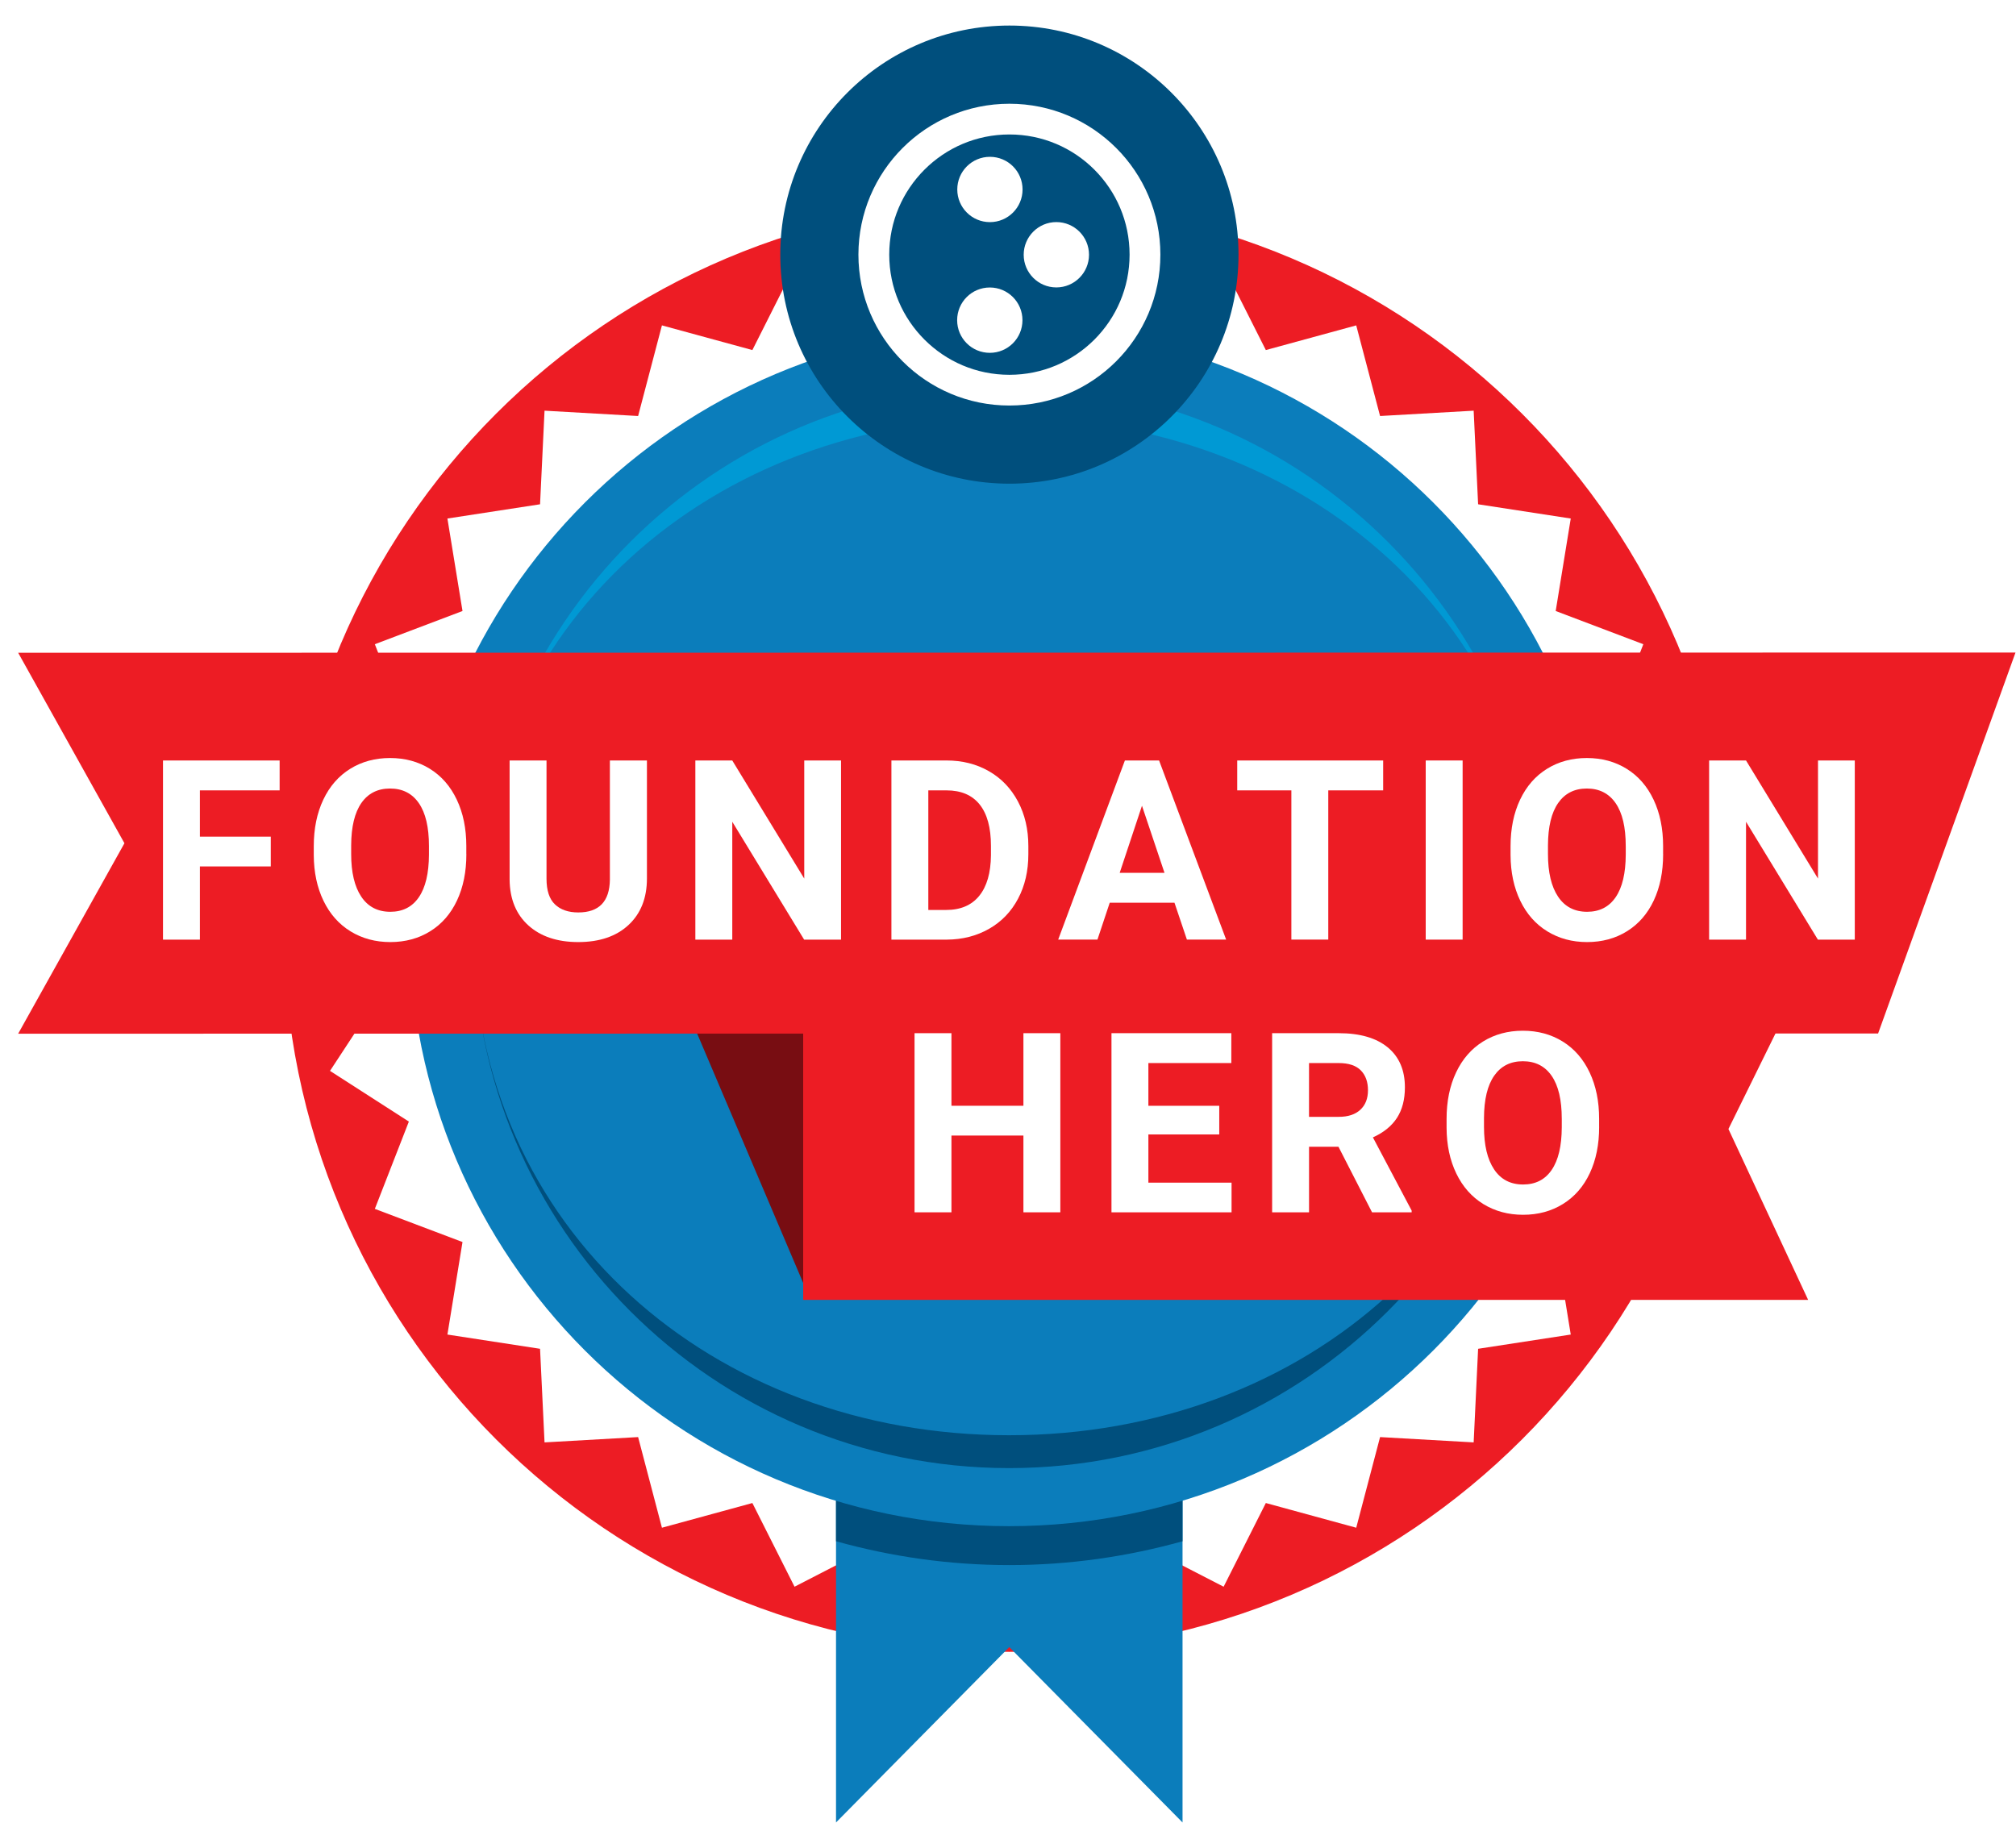 <?xml version="1.0" encoding="iso-8859-1"?>
<!-- Generator: Adobe Illustrator 16.0.4, SVG Export Plug-In . SVG Version: 6.00 Build 0)  -->
<!DOCTYPE svg PUBLIC "-//W3C//DTD SVG 1.1//EN" "http://www.w3.org/Graphics/SVG/1.1/DTD/svg11.dtd">
<svg version="1.1" id="Layer_1" xmlns="http://www.w3.org/2000/svg" xmlns:xlink="http://www.w3.org/1999/xlink" x="0px" y="0px"
	 width="120px" height="110px" viewBox="0 0 120 110" style="enable-background:new 0 0 120 110;" xml:space="preserve">
<g>
	<polygon style="fill:#FFFFFF;" points="0,0 0,110 120,110 120,0 0,0 	"/>
	<path style="fill:#ED1C24;" d="M103.243,55.158c0-23.846-19.332-43.178-43.178-43.178c-23.848,0-43.18,19.332-43.18,43.178
		c0,23.848,19.332,43.18,43.18,43.18C83.911,98.338,103.243,79.006,103.243,55.158L103.243,55.158z"/>
	<polygon style="fill:#FFFFFF;" points="60.065,17.59 64.386,14.061 67.874,18.412 72.835,15.855 75.347,20.84 80.728,19.371 
		82.147,24.766 87.718,24.449 87.983,30.021 93.497,30.869 92.601,36.375 97.817,38.352 95.796,43.551 100.487,46.566 
		97.429,51.232 101.389,55.16 97.429,59.086 100.487,63.752 95.796,66.77 97.817,71.967 92.601,73.941 93.497,79.449 87.983,80.297 
		87.718,85.869 82.147,85.553 80.728,90.949 75.347,89.479 72.835,94.461 67.874,91.906 64.386,96.258 60.065,92.727 55.745,96.258 
		52.253,91.906 47.294,94.461 44.784,89.479 39.401,90.949 37.983,85.553 32.413,85.869 32.146,80.297 26.632,79.449 27.53,73.941 
		22.312,71.967 24.337,66.77 19.643,63.752 22.704,59.086 18.739,55.16 22.704,51.232 19.643,46.566 24.337,43.551 22.312,38.352 
		27.53,36.375 26.632,30.869 32.146,30.021 32.413,24.449 37.983,24.766 39.401,19.371 44.784,20.84 47.294,15.855 52.253,18.412 
		55.745,14.061 60.065,17.59 	"/>
	<polygon style="fill:#0B7DBB;" points="70.389,108.496 60.076,98.055 49.763,108.496 49.763,85.656 70.389,85.656 70.389,108.496 	
		"/>
	<path style="fill:#004F7D;" d="M60.076,90.603c-3.586,0-7.047-0.535-10.313-1.518v2.67c3.283,0.916,6.738,1.418,10.313,1.418
		c3.574,0,7.03-0.502,10.312-1.418v-2.67C67.123,90.067,63.662,90.603,60.076,90.603L60.076,90.603z"/>
	<path style="fill:#0B7DBB;" d="M95.765,55.158c0-19.717-15.984-35.699-35.701-35.699c-19.715,0-35.7,15.982-35.7,35.699
		s15.985,35.699,35.7,35.699C79.78,90.857,95.765,74.875,95.765,55.158L95.765,55.158z"/>
	<path style="fill:#0099D4;" d="M60.065,22.918C42.456,22.92,28.184,37.191,28.18,54.805c-0.001-17.668,14.275-29.934,31.885-29.93
		c17.607-0.004,31.885,12.262,31.883,29.928C91.944,37.193,77.673,22.922,60.065,22.918L60.065,22.918z"/>
	<path style="fill:#004F7D;" d="M60.063,87.4c17.609-0.002,31.881-14.273,31.885-31.887c0.002,17.668-14.275,29.934-31.885,29.93
		C42.456,85.447,28.179,73.182,28.18,55.516C28.184,73.125,42.456,87.396,60.063,87.4L60.063,87.4z"/>
	<polygon style="fill:#780D12;" points="39.578,57.018 48.853,57.018 48.205,77.311 39.578,57.018 	"/>
	<polygon style="fill:#ED1C24;" points="111.792,61.525 1.081,61.539 7.407,50.2 1.081,38.861 119.97,38.848 111.792,61.525 	"/>
	<polygon style="fill:#ED1C24;" points="107.627,77.384 47.808,77.384 47.808,57.578 107.627,57.578 102.883,67.212 107.627,77.384 
			"/>
	<path style="fill:#004F7D;" d="M73.721,15.16c0,7.531-6.107,13.635-13.637,13.635c-7.533,0-13.639-6.104-13.639-13.635
		c0-7.533,6.105-13.639,13.639-13.639C67.613,1.521,73.721,7.627,73.721,15.16L73.721,15.16z"/>
	<path style="fill:#FFFFFF;" d="M58.924,9.336c1.075,0,1.943,0.869,1.943,1.945c0,1.072-0.869,1.943-1.943,1.943
		c-1.074,0-1.943-0.871-1.943-1.943C56.981,10.205,57.85,9.336,58.924,9.336L58.924,9.336z"/>
	<path style="fill:#FFFFFF;" d="M64.822,15.166c0,1.072-0.871,1.945-1.945,1.945s-1.943-0.873-1.943-1.945
		c0-1.074,0.873-1.945,1.943-1.945C63.951,13.221,64.822,14.092,64.822,15.166L64.822,15.166z"/>
	<path style="fill:#FFFFFF;" d="M58.918,17.115c1.074,0,1.943,0.871,1.943,1.947c0,1.074-0.869,1.943-1.943,1.943
		c-1.076,0-1.945-0.869-1.945-1.943C56.973,17.986,57.842,17.115,58.918,17.115L58.918,17.115z"/>
	<path style="fill:#FFFFFF;" d="M60.084,6.176c-4.962,0-8.984,4.021-8.988,8.984c0.004,4.963,4.025,8.982,8.988,8.982
		c4.961,0,8.986-4.02,8.986-8.982S65.045,6.176,60.084,6.176L60.084,6.176z M65.143,20.217c-1.299,1.297-3.082,2.096-5.059,2.096
		c-1.98,0-3.759-0.799-5.057-2.096c-1.296-1.297-2.096-3.08-2.096-5.057c0-1.98,0.799-3.76,2.096-5.059
		c1.297-1.297,3.08-2.096,5.057-2.096c1.979,0,3.762,0.799,5.059,2.096c1.295,1.299,2.094,3.078,2.094,5.059
		C67.236,17.137,66.438,18.92,65.143,20.217L65.143,20.217z"/>
	<g>
		<path style="fill:#FFFFFF;" d="M16.118,51.58h-4.219v4.358H9.702V45.273h6.943v1.78h-4.746v2.754h4.219V51.58z"/>
		<path style="fill:#FFFFFF;" d="M27.76,50.847c0,1.05-0.186,1.97-0.557,2.761s-0.902,1.401-1.593,1.831
			c-0.691,0.43-1.483,0.645-2.377,0.645c-0.884,0-1.672-0.213-2.366-0.637c-0.693-0.426-1.23-1.032-1.611-1.82
			s-0.574-1.696-0.579-2.721v-0.527c0-1.05,0.189-1.974,0.567-2.772c0.378-0.799,0.913-1.411,1.604-1.839
			c0.69-0.427,1.48-0.641,2.369-0.641s1.678,0.214,2.369,0.641c0.691,0.428,1.226,1.04,1.604,1.839
			c0.378,0.798,0.567,1.72,0.567,2.765V50.847z M25.533,50.364c0-1.118-0.2-1.968-0.601-2.549s-0.972-0.872-1.714-0.872
			c-0.737,0-1.306,0.287-1.707,0.86c-0.4,0.574-0.603,1.415-0.608,2.523v0.52c0,1.089,0.2,1.934,0.601,2.534
			s0.977,0.901,1.729,0.901c0.737,0,1.304-0.289,1.699-0.868c0.396-0.578,0.596-1.422,0.601-2.53V50.364z"/>
		<path style="fill:#FFFFFF;" d="M38.508,45.273v7.024c0,1.167-0.365,2.09-1.095,2.769c-0.73,0.678-1.728,1.018-2.992,1.018
			c-1.245,0-2.234-0.33-2.966-0.988c-0.732-0.66-1.106-1.565-1.121-2.718v-7.104h2.197v7.039c0,0.698,0.167,1.208,0.502,1.527
			c0.334,0.32,0.797,0.48,1.388,0.48c1.235,0,1.863-0.649,1.882-1.948v-7.097H38.508z"/>
		<path style="fill:#FFFFFF;" d="M50.062,55.938h-2.197l-4.277-7.017v7.017H41.39V45.273h2.197l4.285,7.031v-7.031h2.19V55.938z"/>
		<path style="fill:#FFFFFF;" d="M53.06,55.938V45.273h3.281c0.938,0,1.776,0.211,2.516,0.634c0.74,0.422,1.317,1.023,1.733,1.802
			c0.414,0.779,0.621,1.664,0.621,2.655v0.491c0,0.991-0.203,1.873-0.611,2.644c-0.406,0.771-0.982,1.37-1.724,1.794
			s-1.58,0.64-2.512,0.645H53.06z M55.257,47.053v7.119h1.062c0.859,0,1.516-0.281,1.97-0.842s0.686-1.365,0.696-2.41v-0.564
			c0-1.084-0.225-1.905-0.674-2.465c-0.449-0.559-1.106-0.838-1.97-0.838H55.257z"/>
		<path style="fill:#FFFFFF;" d="M69.909,53.74h-3.853l-0.732,2.197h-2.337l3.971-10.664h2.035l3.992,10.664h-2.336L69.909,53.74z
			 M66.649,51.96h2.666l-1.34-3.992L66.649,51.96z"/>
	</g>
	<g>
		<path style="fill:#FFFFFF;" d="M82.331,47.053h-3.267v8.884h-2.197v-8.884h-3.223v-1.78h8.687V47.053z"/>
		<path style="fill:#FFFFFF;" d="M87.061,55.938h-2.197V45.273h2.197V55.938z"/>
		<path style="fill:#FFFFFF;" d="M98.996,50.847c0,1.05-0.186,1.97-0.557,2.761s-0.902,1.401-1.593,1.831
			c-0.691,0.43-1.483,0.645-2.377,0.645c-0.884,0-1.673-0.213-2.365-0.637c-0.694-0.426-1.23-1.032-1.611-1.82
			s-0.574-1.696-0.579-2.721v-0.527c0-1.05,0.189-1.974,0.567-2.772c0.379-0.799,0.913-1.411,1.604-1.839
			c0.69-0.427,1.48-0.641,2.369-0.641s1.679,0.214,2.369,0.641c0.691,0.428,1.226,1.04,1.604,1.839
			c0.378,0.798,0.567,1.72,0.567,2.765V50.847z M96.77,50.364c0-1.118-0.2-1.968-0.601-2.549s-0.972-0.872-1.714-0.872
			c-0.737,0-1.307,0.287-1.706,0.86c-0.401,0.574-0.604,1.415-0.608,2.523v0.52c0,1.089,0.2,1.934,0.601,2.534
			s0.977,0.901,1.729,0.901c0.737,0,1.304-0.289,1.699-0.868c0.396-0.578,0.596-1.422,0.601-2.53V50.364z"/>
		<path style="fill:#FFFFFF;" d="M110.404,55.938h-2.197l-4.277-7.017v7.017h-2.197V45.273h2.197l4.284,7.031v-7.031h2.19V55.938z"
			/>
	</g>
	<g>
		<path style="fill:#FFFFFF;" d="M63.115,72.172h-2.197v-4.57h-4.284v4.57h-2.197V61.508h2.197v4.321h4.284v-4.321h2.197V72.172z"/>
		<path style="fill:#FFFFFF;" d="M72.575,67.535h-4.219v2.871h4.951v1.766h-7.148V61.508h7.134v1.779h-4.937v2.542h4.219V67.535z"/>
		<path style="fill:#FFFFFF;" d="M79.67,68.268h-1.751v3.904h-2.197V61.508h3.962c1.26,0,2.231,0.281,2.916,0.842
			c0.683,0.562,1.025,1.355,1.025,2.381c0,0.728-0.158,1.334-0.473,1.82c-0.315,0.485-0.793,0.873-1.432,1.16l2.307,4.358v0.103
			h-2.358L79.67,68.268z M77.919,66.488h1.772c0.552,0,0.979-0.141,1.281-0.421c0.303-0.281,0.455-0.668,0.455-1.161
			c0-0.503-0.144-0.898-0.429-1.187c-0.286-0.288-0.725-0.433-1.315-0.433h-1.765V66.488z"/>
	</g>
	<g>
		<path style="fill:#FFFFFF;" d="M95.188,67.082c0,1.05-0.186,1.97-0.557,2.761s-0.902,1.401-1.593,1.831
			c-0.691,0.43-1.483,0.645-2.377,0.645c-0.884,0-1.673-0.213-2.365-0.637c-0.694-0.426-1.23-1.032-1.611-1.82
			c-0.381-0.789-0.574-1.695-0.579-2.721v-0.527c0-1.05,0.189-1.975,0.567-2.772c0.379-0.799,0.913-1.411,1.604-1.839
			c0.69-0.427,1.48-0.641,2.369-0.641s1.679,0.214,2.369,0.641c0.691,0.428,1.226,1.04,1.604,1.839
			c0.378,0.798,0.567,1.72,0.567,2.765V67.082z M92.962,66.598c0-1.117-0.2-1.967-0.601-2.549c-0.4-0.58-0.972-0.871-1.714-0.871
			c-0.737,0-1.307,0.287-1.706,0.86c-0.401,0.574-0.604,1.415-0.608,2.523v0.521c0,1.089,0.2,1.934,0.601,2.533
			c0.4,0.602,0.977,0.901,1.729,0.901c0.737,0,1.304-0.289,1.699-0.868c0.396-0.578,0.596-1.422,0.601-2.53V66.598z"/>
	</g>
</g>
</svg>
